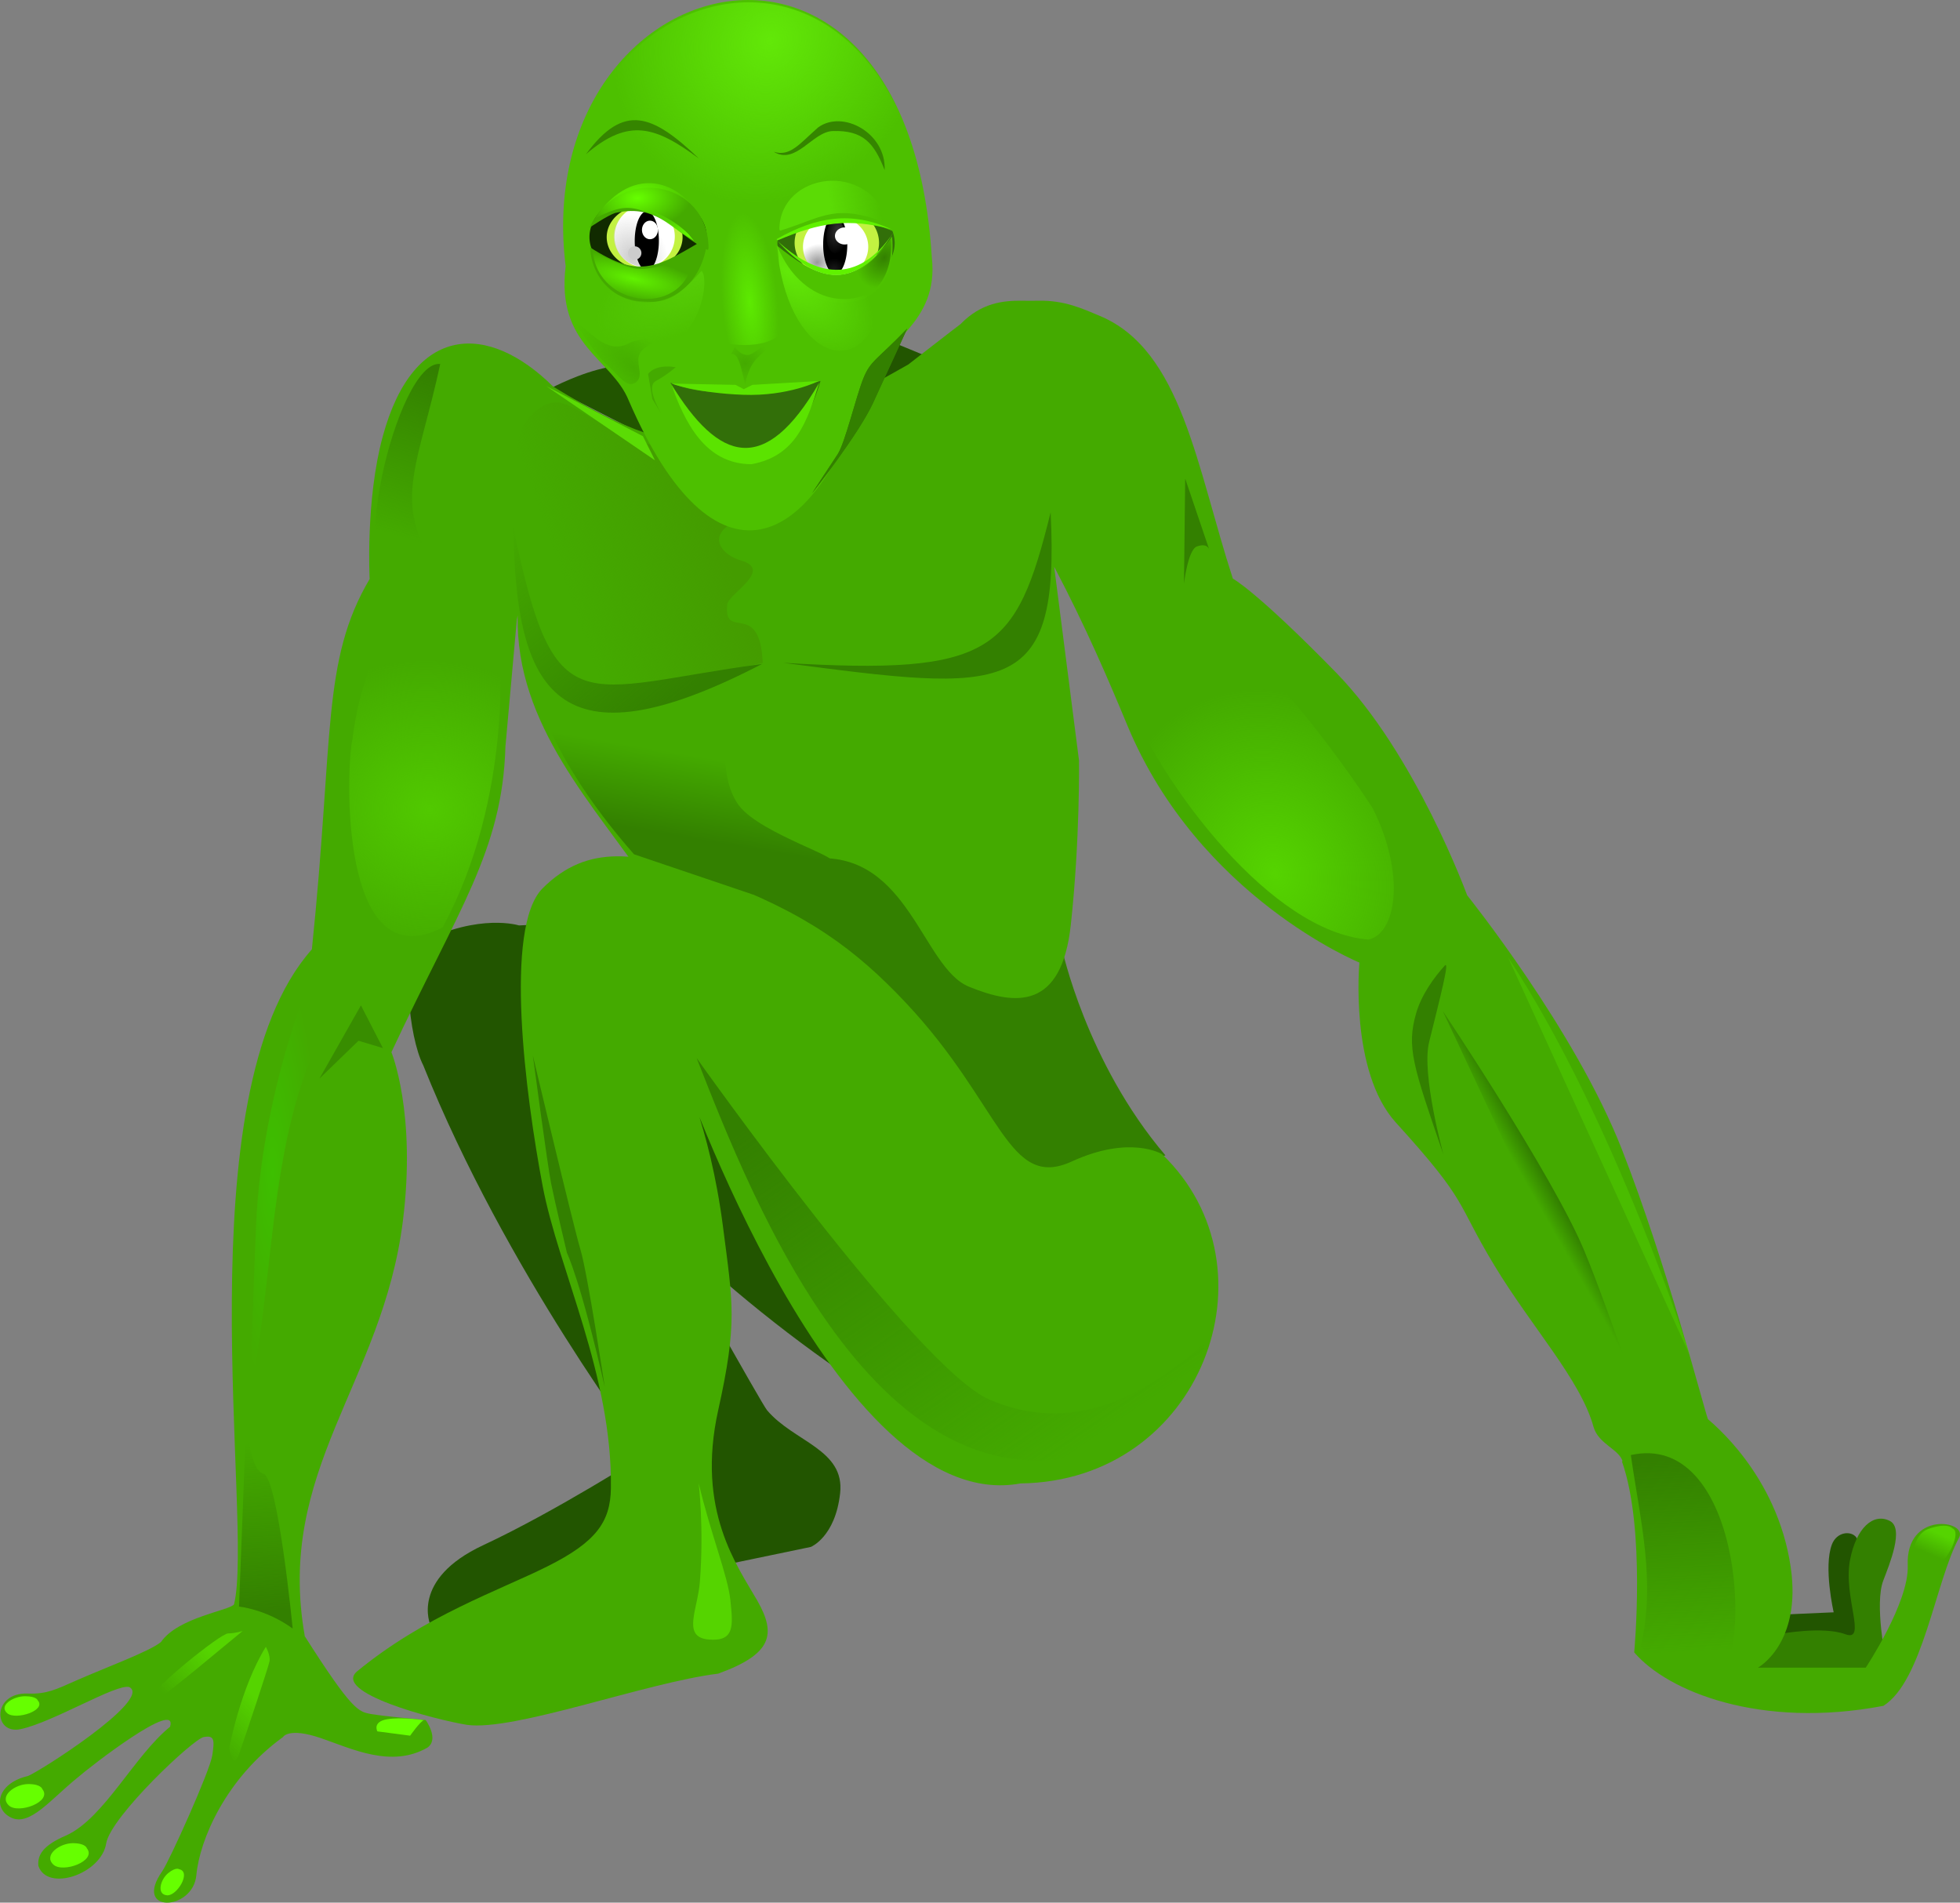 <?xml version="1.0"?>
<svg xmlns:rdf="http://www.w3.org/1999/02/22-rdf-syntax-ns#" xmlns="http://www.w3.org/2000/svg" xmlns:cc="http://creativecommons.org/ns#" xmlns:xlink="http://www.w3.org/1999/xlink" xmlns:dc="http://purl.org/dc/elements/1.1/" id="svg2" viewBox="0 0 284.162 275.81" version="1.1">
  <rect x="0" y="0" width="284.162" height="275.81" fill="#808080" stroke="none"/>
  <defs id="defs4">
    <linearGradient id="linearGradient3854">
      <stop id="stop3856" stop-color="#55d400" offset="0"/>
      <stop id="stop3858" stop-color="#55d400" stop-opacity="0" offset="1"/>
    </linearGradient>
    <linearGradient id="linearGradient3798" y2="585.42" gradientUnits="userSpaceOnUse" y1="557.64" x2="691.45" x1="689.93">
      <stop id="stop3794" stop-color="#338000" offset="0"/>
      <stop id="stop3796" stop-color="#338000" stop-opacity="0" offset="1"/>
    </linearGradient>
    <linearGradient id="linearGradient3816" x1="679.71" gradientUnits="userSpaceOnUse" y1="503.47" gradientTransform="translate(-3.535,17.678)" x2="677.23" y2="504.88">
      <stop id="stop3812" stop-color="#338000" offset="0"/>
      <stop id="stop3814" stop-color="#338000" stop-opacity="0" offset="1"/>
    </linearGradient>
    <linearGradient id="linearGradient3868" y2="564.36" gradientUnits="userSpaceOnUse" y1="510.36" x2="593.5" x1="556.5">
      <stop id="stop3864" stop-color="#338000" offset="0"/>
      <stop id="stop3866" stop-color="#338000" stop-opacity="0" offset="1"/>
    </linearGradient>
    <radialGradient id="radialGradient3814" gradientUnits="userSpaceOnUse" cy="461.85" cx="515.15" gradientTransform="matrix(.177 -1.965 2.263 .204 -624.47 1381.3)" r="10.978">
      <stop id="stop3808" stop-color="#51c900" offset="0"/>
      <stop id="stop3810" stop-color="#51c900" stop-opacity="0" offset="1"/>
    </radialGradient>
    <linearGradient id="linearGradient3845" y2="555.09" gradientUnits="userSpaceOnUse" y1="579.31" x2="486.67" x1="487.9">
      <stop id="stop3841" stop-color="#338000" offset="0"/>
      <stop id="stop3843" stop-color="#338000" stop-opacity="0" offset="1"/>
    </linearGradient>
    <linearGradient id="linearGradient3860" x1="482.78" xlink:href="#linearGradient3854" gradientUnits="userSpaceOnUse" x2="476.41" y1="588.15" y2="594.51"/>
    <linearGradient id="linearGradient3911" x1="543.94" gradientUnits="userSpaceOnUse" y1="467.23" gradientTransform="translate(.354 -.707)" x2="545.93" y2="455.44">
      <stop id="stop3907" stop-color="#338000" offset="0"/>
      <stop id="stop3909" stop-color="#4a0" offset="1"/>
    </linearGradient>
    <linearGradient id="linearGradient3923" y2="423.04" gradientUnits="userSpaceOnUse" y1="399.7" x2="505.58" x1="512.65">
      <stop id="stop3919" stop-color="#338000" offset="0"/>
      <stop id="stop3921" stop-color="#338000" stop-opacity="0" offset="1"/>
    </linearGradient>
    <linearGradient id="linearGradient3943" y2="423.04" gradientUnits="userSpaceOnUse" y1="415.26" x2="528.92" x1="550.84">
      <stop id="stop3939" stop-color="#449c00" offset="0"/>
      <stop id="stop3941" stop-color="#449c00" stop-opacity="0" offset="1"/>
    </linearGradient>
    <linearGradient id="linearGradient3951" y2="419.86" gradientUnits="userSpaceOnUse" y1="446.73" x2="525.73" x1="548.71">
      <stop id="stop3947" stop-color="#338000" offset="0"/>
      <stop id="stop3949" stop-color="#338000" stop-opacity="0" offset="1"/>
    </linearGradient>
    <radialGradient id="radialGradient3959" gradientUnits="userSpaceOnUse" cy="470.12" cx="634.5" gradientTransform="matrix(-.577 -1.312 1.131 -.498 468.83 1539.1)" r="19.06">
      <stop id="stop3955" stop-color="#55d400" offset="0"/>
      <stop id="stop3957" stop-color="#55d400" stop-opacity="0" offset="1"/>
    </radialGradient>
    <radialGradient id="radialGradient3961" gradientUnits="userSpaceOnUse" cy="516.52" cx="489.07" gradientTransform="matrix(1,0,0,4.757,0,-1941.2)" r="6.541">
      <stop id="stop3823" stop-color="#3dbf00" offset="0"/>
      <stop id="stop3825" stop-color="#4a0" offset="1"/>
    </radialGradient>
    <linearGradient id="linearGradient3977" y2="571.26" gradientUnits="userSpaceOnUse" y1="568.26" x2="729.47" x1="730.79">
      <stop id="stop3973" stop-color="#55d400" offset="0"/>
      <stop id="stop3975" stop-color="#55d400" stop-opacity="0" offset="1"/>
    </linearGradient>
    <radialGradient id="radialGradient3972" gradientUnits="userSpaceOnUse" cy="381.12" cx="545.5" gradientTransform="matrix(1.096 -.346 .504 1.192 -244.26 115.23)" r="3.219">
      <stop id="stop3968" stop-color="#ccc" offset="0"/>
      <stop id="stop3970" stop-color="#ccc" stop-opacity="0" offset="1"/>
    </radialGradient>
    <radialGradient id="radialGradient4050" gradientUnits="userSpaceOnUse" cy="376.98" cx="537.44" gradientTransform="matrix(.635 -.753 .737 .622 -61.549 568.8)" r="3.756">
      <stop id="stop4046" stop-color="#4a0" offset="0"/>
      <stop id="stop4048" stop-color="#4a0" stop-opacity="0" offset="1"/>
    </radialGradient>
    <radialGradient id="radialGradient3914" gradientUnits="userSpaceOnUse" cy="384.05" cx="553.45" gradientTransform="matrix(-1.829 1.024 -.408 -.728 1720.8 97.998)" r="8.543">
      <stop id="stop3910" stop-color="#57ce07" offset="0"/>
      <stop id="stop3912" stop-color="#57ce07" stop-opacity="0" offset="1"/>
    </radialGradient>
    <radialGradient id="radialGradient4019" gradientUnits="userSpaceOnUse" cy="348.14" cx="561" gradientTransform="matrix(-.524 .748 -.676 -.473 1090.5 96.8)" r="26.725">
      <stop id="stop4015" stop-color="#62e808" offset="0"/>
      <stop id="stop4017" stop-color="#62e808" stop-opacity="0" offset="1"/>
    </radialGradient>
    <radialGradient id="radialGradient4041" gradientUnits="userSpaceOnUse" cy="380.3" cx="553.13" gradientTransform="matrix(-1.366 -.752 .272 -.494 1201.9 983.87)" r="4.464">
      <stop id="stop4056" stop-color="#6f0" offset="0"/>
      <stop id="stop4058" stop-color="#6f0" stop-opacity="0" offset="1"/>
    </radialGradient>
    <radialGradient id="radialGradient4047" gradientUnits="userSpaceOnUse" cy="385.29" cx="542.26" gradientTransform="matrix(1.537 .341 -.094 .425 -255.89 37.617)" r="7.248">
      <stop id="stop4016" stop-color="#61f200" offset="0"/>
      <stop id="stop4018" stop-color="#61f200" stop-opacity="0" offset="1"/>
    </radialGradient>
    <radialGradient id="radialGradient4051" gradientUnits="userSpaceOnUse" cy="375.19" cx="544.21" gradientTransform="matrix(.842 -.04 .023 .493 75.08 211.4)" r="9.236">
      <stop id="stop4004" stop-color="#6f0" offset="0"/>
      <stop id="stop4006" stop-color="#6f0" stop-opacity="0" offset="1"/>
    </radialGradient>
    <radialGradient id="radialGradient4065" gradientUnits="userSpaceOnUse" cy="400.97" cx="541.29" gradientTransform="matrix(-1.184 -1.053 .455 -.512 999.97 1174.6)" r="6.718">
      <stop id="stop4061" stop-color="#45ad00" offset="0"/>
      <stop id="stop4063" stop-color="#45ad00" stop-opacity="0" offset="1"/>
    </radialGradient>
    <radialGradient id="radialGradient4201" gradientUnits="userSpaceOnUse" cy="383.17" cx="571.89" gradientTransform="matrix(-.116 1.073 -1.082 -.117 1051.4 -183.86)" r="1.525">
      <stop id="stop4197" stop-color="#1a1a1a" offset="0"/>
      <stop id="stop4199" stop-color="#1a1a1a" stop-opacity="0" offset="1"/>
    </radialGradient>
    <radialGradient id="radialGradient4235" gradientUnits="userSpaceOnUse" cy="379.72" cx="571.61" gradientTransform="matrix(-.787 1.999 -1.369 -.474 1541.1 -583.23)" r="1.356">
      <stop id="stop4231" stop-color="#333" offset="0"/>
      <stop id="stop4233" stop-color="#333" stop-opacity="0" offset="1"/>
    </radialGradient>
    <radialGradient id="radialGradient4251" gradientUnits="userSpaceOnUse" cy="376.56" cx="553.38" gradientTransform="matrix(.609 -.256 .241 .488 117.48 338.25)" r="3.219">
      <stop id="stop4247" stop-color="#999" offset="0"/>
      <stop id="stop4249" stop-color="#999" stop-opacity="0" offset="1"/>
    </radialGradient>
    <radialGradient id="radialGradient4293" gradientUnits="userSpaceOnUse" cy="387.07" cx="577.53" gradientTransform="matrix(-.804 1.178 -.911 -.622 1394.7 -56.353)" r="3.344">
      <stop id="stop4289" stop-color="#338000" offset="0"/>
      <stop id="stop4291" stop-color="#338000" stop-opacity="0" offset="1"/>
    </radialGradient>
    <radialGradient id="radialGradient4303" gradientUnits="userSpaceOnUse" cy="384.67" cx="563.31" gradientTransform="matrix(1.244 1.286 -.652 .631 113.79 -581.85)" r="8.896">
      <stop id="stop4299" stop-color="#62e808" offset="0"/>
      <stop id="stop4301" stop-color="#62e808" stop-opacity="0" offset="1"/>
    </radialGradient>
    <radialGradient id="radialGradient4313" gradientUnits="userSpaceOnUse" cy="379.88" cx="563.84" gradientTransform="matrix(-.191 -2.22 .688 -.059 404.58 1663.8)" r="5.836">
      <stop id="stop4309" stop-color="#5dea01" offset="0"/>
      <stop id="stop4311" stop-color="#5dea01" stop-opacity="0" offset="1"/>
    </radialGradient>
    <linearGradient id="linearGradient4411" x1="570.5" gradientUnits="userSpaceOnUse" y1="373.86" gradientTransform="translate(-.875 .375)" x2="577.75" y2="372.86">
      <stop id="stop4407" stop-color="#5bdb05" offset="0"/>
      <stop id="stop4409" stop-color="#5bdb05" stop-opacity="0" offset="1"/>
    </linearGradient>
  </defs>
  <g id="layer1" transform="translate(-449.54 -345.88)">
    <path id="path4317" fill="#250" d="m537.75 399.11c-4 0.75-8.25 3-8.25 3l13.75 7s21 4.5 26.25 1.5 14-13.25 14-13.25l-4.25-1.75z"/>
    <path id="path3783" fill="#250" d="m709 579.89 6.389-0.284c0 0.006-1.515-6.58-0.253-9.849 0.711-1.84 2.778-2.02 3.535-1.01 0.758 1.01 1.035 14.824 1.035 14.824l-12.172 0.581z"/>
    <path id="path3767" fill="#338000" d="m707.76 582.72c-0.018-0.008 6.094-1.129 9.311 0.061s-0.342-5.4 0.689-10.776c0.885-4.613 3.352-6.856 5.758-5.653 2.13 1.066-0.037 6.274-0.949 8.673-1.273 3.348 0.357 11.443 0.357 11.443-4.939 4.89-13.28 0.948-19.809 1.252z"/>
    <path id="path3860" fill="#338000" d="m618.5 513.36c-11.5-13.5-15-30-15-30l-1-33.5s-18.5 15-26.5 16.5-33.5 1-33.5 1v6.5s5 23.5 15.5 27.5 31.061 13.975 41.061 14.975 19.439-2.975 19.439-2.975z"/>
    <path id="path3855" fill="#250" d="m532.56 479.72c-3.791 0.112-7.781 0.312-7.781 0.312s-5.671-1.805-14.156 2.438c-3.043 1.522-1.85 13.718 0.281 17.844 11.963 29.868 32.157 56.376 32.157 56.376s-12.863 8.237-23.469 13.187c-10.607 4.95-7.656 11.562-7.656 11.562l38.188-7.781 16.969-3.531s3.543-1.417 4.25-7.781c0.707-6.364-6.705-7.435-10.594-12.031-0.77-0.91-14.213-24.933-15.575-27.532 10.86 11.542 40.459 35.039 57.982 36.719 0 0 0.727-9.882-0.688-14.125s-12.033-20.525-36.781-46.688c-15.468-16.352-26.807-19.155-33.125-18.969z"/>
    <path id="path3763" fill="#4a0" d="m597.66 389.47c-2.639-0.012-5.83 0.269-8.875 3.406-0.01-0.022-7.562 5.844-7.562 5.844-23.629 13.425-30.864 15.902-51.5 3.188-9.368-9.266-20.211-9.227-24.688 7.219-2.519 9.255-1.906 20.688-1.906 20.688-7.011 11.886-5.176 22.946-8.375 53.688-18.796 21.147-8.386 83.158-11.281 94.938-0.53 0.884-8.128 1.878-10.594 5.469-1.67 1.382-7.858 3.621-12.474 5.663-2.7 1.194-4.113 1.919-6.835 1.811-5.201-0.207-5.047 6.023-1.022 5.154 4.756-1.026 13.88-6.627 15.737-6.096 3.438 1.788-13.399 12.511-14.748 12.908-4.449 1.053-5.098 4.702-2.392 6.013s5.72-2.616 9.541-5.715c2.081-1.817 14.713-11.563 13.511-7.452-5.187 4.199-9.563 13.238-15.017 15.739-3.558 1.5-4.21 2.959-4.077 4.417 1.256 3.856 9.169 1.195 9.838-3.286 0.707-3.889 12.588-15.091 14.125-15.375 1.537-0.284 1.604 0.358 1.25 2.656-0.354 2.298-6.236 15.333-7.25 16.781-4.331 6.187 4.456 5.791 4.938 0.594 0.482-5.197 4.309-14.065 12.562-20.031 0 0 0.766-1.463 5.5 0.156 4.449 1.521 10.21 4.381 15.438 1.375 1.768-1.237-0.25-4-0.25-4-2.653-0.28-5.333-0.459-7.969-0.875-1.76-0.352-2.64-0.386-9.625-11.375l0.062 0.062c-4.239-24.021 11.25-36.593 14.219-60.094 1.988-15.733-1.656-24.531-1.656-24.531 9.651-20.659 16.1-29.175 16.531-44.312l1.656-18.406 0.125-0.594c-0.379 15.938 11.35 27.795 18.875 39 8.485 10.271 1.971 15.441 7.469 18.25 0 0 4.071-21.206 16.844-22.031 13.499-0.872 15.49 15.84 22.219 18.594 6.729 2.754 13.435 3.422 14.781-8.969 1.346-12.391 1.188-23.812 1.188-23.812l-3.6-28.09c4.647 8.833 7.87 16.404 10.625 23.031 10.32 24.823 33.625 34.344 33.625 34.344s-1.452 15.778 5.281 23.188c10.701 11.776 8.585 11.276 14.25 20.656 5.446 9.018 12.537 16.657 14.406 23.438 0.691 2.505 3.671 3.239 4.219 5l-0.094 0.031c3.481 9.805 1.781 27.688 1.781 27.688 4.841 5.668 18.294 11.142 36.125 7.75 5.711-3.576 7.551-18.045 10.969-24.375 1.356-2.512-7.76-3.969-7.438 4.031 0.215 5.33-6.094 14.812-6.094 14.812h-15.625s6.379-3.484 4.75-14.594c-1.973-13.455-11.509-20.961-12-21.438-0.691-1.941-5.981-22.502-12.469-39.094-6.798-17.385-22.438-36.844-22.438-36.844s-7.476-20.491-19.031-32.312c-11.556-11.822-14.938-13.594-14.938-13.594-5.242-16.096-7.388-33.138-19.312-38.094-2.405-1-5.074-2.281-8.906-2.188-0.733 0.018-1.527 0.004-2.406 0zm3.75 36.656c0.144 0.279 0.294 0.6 0.438 0.875l-0.469 0.094c0.017-0.286 0.031-0.581 0.031-0.844 0-0.042-0-0.087 0-0.125z"/>
    <path id="path3788" fill="url(#linearGradient3798)" d="m685.98 556.81c1.389 9.666 3.647 18.272 1.429 27.857 2.404 2.165 7.909 4.429 11.158 5.906 5.384-6.901 2.797-37.194-12.587-33.763z"/>
    <path id="path3790" fill="url(#linearGradient3816)" d="m658.71 492.44s15.774 23.544 20.418 34.513c3.752 8.861 13.763 38.449 13.763 38.449z"/>
    <path id="path3826" fill="url(#linearGradient3977)" d="m729.03 567.55c-2.216 0.857-2.769 4.878-1.326 5.745 2.937 1.823 6.561-5.13 4.95-5.834-0.972-0.972-3.624 0.088-3.624 0.088z"/>
    <path id="path3799" fill="#338000" d="m658.82 513.28c-4.414-12.871-5.393-15.598-3.957-20.548 0.763-2.629 2.573-5.159 4.134-6.866 0.754-0.825-0.573 4.232-2.268 11.104-1.139 4.618 2.091 16.311 2.091 16.311z"/>
    <path id="path3801" fill="url(#radialGradient3959)" d="m648.57 463.06c4.851 9.808 3.335 18.129-0.606 19.021-14.18-1.079-29.788-22.402-34.472-33.839 0.606-7.727 6.59-15.217 10.521-12.822 11.218 6.836 24.557 27.64 24.557 27.64z"/>
    <path id="path3813" fill="#338000" d="m621.37 415.26 3.535 10.43s-0.176-1.219-1.862-0.582c-1.268 0.479-1.85 5.355-1.85 5.355z"/>
    <path id="path3817" opacity="0.41" fill="#55d400" d="m668.18 484.66c15.5 23.5 26.5 58 26.5 58z"/>
    <path id="path3849" fill="#338000" d="m601.86 420.15c1.367 27.143-6.44 26.059-38.805 21.809 30.485 1.844 33.791-1.542 38.805-21.809z"/>
    <path id="path3851" fill="#4a0" d="m618.01 513.19c17.239 16.539 5.681 47.431-20.506 47.73-26.808 5.008-49.497-60.811-49.497-60.811s4.449 8.743 6.364 23.688c1.412 11.024 2.121 13.789-0.707 26.516-3.236 14.561 2.828 22.627 5.657 27.577 2.828 4.95 2.121 7.778-5.657 10.607-10.472 1.285-29.539 8.383-36.416 7.425-4.79-0.783-19.659-4.696-15.91-7.778 9.796-8.055 20.506-11.667 27.577-15.203 7.071-3.535 9.123-6.455 9.192-11.314 0.235-16.354-7.604-31.707-9.899-43.841-2.475-13.081-5.657-37.477 0-43.134 6.5-6.5 13.948-5.394 24.749-1.414 13.435 4.95 20.564 10.199 27.931 18.031 13.889 14.767 14.771 27.23 24.042 22.981 8.485-3.889 13.081-1.061 13.081-1.061z"/>
    <path id="path3853" fill="url(#linearGradient3868)" d="m550.54 499.26c7.893 20.086 27.443 71.154 62.225 55.331 9.192-5.834 12.555-15.011 10.96-13.612-10.076 8.839-20.153 12.374-30.759 7.778-10.607-4.596-42.426-49.497-42.426-49.497z"/>
    <path id="path3034" fill="url(#radialGradient3814)" d="m521.67 437.18c0.53 2.121 2.298 24.218-7.955 43.134-15.14 7.894-13.978-23.535-13.081-27.224 2.74-22.398 17.636-26.335 21.036-15.91z"/>
    <path id="path3816" fill="#388d00" d="m505.05 497.81-3.182-6.187-6.01 10.607 5.657-5.48z"/>
    <path id="path3818" fill="url(#radialGradient3961)" d="m495.51 485.62c-3.005 6.364-8.132 21.92-8.839 37.653-0.333 7.417-0.884 24.572-0.884 24.572 4.034-19.142 2.347-39.952 13.081-56.922z"/>
    <path id="path3831" fill="url(#linearGradient3923)" d="m511.95 426.93c1.431 2.38 1.18 3.789-4.419 4.243-8.453 0.685-0.442-33.238 5.834-32.527-3.016 14.056-6.695 19.503-1.414 28.284z"/>
    <path id="path3837" fill="url(#linearGradient3845)" d="m491.97 581.96c-3.889-2.828-7.778-3.182-7.778-3.182l1.061-27.4s0.354 7.601 2.475 8.132c2.121 0.53 4.243 22.451 4.243 22.451z"/>
    <path id="path3847" fill="url(#linearGradient3860)" d="m488.08 584.61c-3.712 6.01-5.303 14.672-5.303 14.672s0.53 3.359 1.414 0.884c0.884-2.475 4.243-12.551 4.419-13.435 0.177-0.884-0.53-2.121-0.53-2.121z"/>
    <path id="path3850" fill="url(#linearGradient3860)" d="m486.14 583.73c-5.127 4.773-9.192 8.839-9.723 10.253-0.53 1.414 0 3.182 1.768 1.414s7.955-11.667 7.955-11.667z"/>
    <path id="path3852" fill="url(#linearGradient3860)" d="m484.72 582.31c-11.314 9.369-13.435 11.137-13.258 9.723 0.177-1.414 10.076-9.369 11.137-9.369 1.061 0 2.121-0.354 2.121-0.354z"/>
    <path id="path3867" fill="#6f0" d="m462.13 613.81c1.491 1.841-3.511 3.65-4.864 2.357-1.451-1.387 0.941-3.093 2.824-3.093s2.04 0.736 2.04 0.736z"/>
    <path id="path3867-8" fill="#6f0" d="m455.68 605.24c1.491 1.841-3.511 3.65-4.864 2.357-1.451-1.387 0.941-3.093 2.824-3.093s2.04 0.736 2.04 0.736z"/>
    <path id="path3867-0" fill="#6f0" d="m455 592.36c1.349 1.472-3.178 2.919-4.402 1.885-1.313-1.109 0.852-2.474 2.556-2.474s1.846 0.589 1.846 0.589z"/>
    <path id="path3867-4" fill="#6f0" d="m475.52 616.85c1.804 0.369-0.312 3.889-1.764 3.779-1.556-0.118-0.959-2.302 0.174-3.221 1.132-0.919 1.59-0.557 1.59-0.557z"/>
    <path id="path3901" fill="#55d400" d="m550.84 560.92c1.768 7.425 4.243 13.435 4.596 16.971 0.354 3.535 0.707 6.01-3.182 5.657-3.889-0.354-1.553-4.354-1.243-8.382 0.604-7.827-0.172-14.246-0.172-14.246z"/>
    <path id="path3903" fill="url(#linearGradient3911)" d="m525.98 441.67c2.159 11.34 9.83 21.629 15.483 28.052l17.147 5.803s8.908-4.601 10.882-4.7c3.535-0.177-9.644-3.945-12.826-8.187-3.182-4.243-2.121-13.081 0-16.263s2.298-3.535 2.298-3.535c-11.635 6.37-15.501 9.332-25.102 5.48-3.049-1.232-7.882-6.649-7.882-6.649z"/>
    <path id="path3915" fill="#338000" d="m537.22 546.96c-3.535-15.556-5.48-19.445-5.48-19.445s-1.768-7.425-2.298-10.076c-0.53-2.652-2.652-18.562-2.652-18.562s5.834 24.572 6.894 28.108c1.061 3.535 3.535 19.976 3.535 19.976z"/>
    <path id="path3927" fill="url(#linearGradient3943)" d="m560.12 441.99c-11.563 2.073-24.255 6.514-28.875 0.625-4.641-6.105-10.438-29.659-5-36.25 4-4 5.627-1.641 10.323 0.811 6.061 3.164 9.677 4.314 15.927 4.439 8.592-0.542 7.997 7.31 3.125 10.125-3.477 2.009-1.392 4.6 1.314 5.375 4.651 1.332-1.341 4.577-1.939 6.25-0.677 5.655 4.748-0.784 5.125 8.625z"/>
    <path id="path3842" fill="url(#linearGradient3951)" d="m523.97 422.33c0.32 23.819 6.232 35.271 36.062 19.799-26.558 3.577-30.069 9.299-36.062-19.799z"/>
    <path id="path3859" fill="#6f0" d="m511 595.24c-0.5 0.125-2 2.25-2 2.25l-4.75-0.625s-0.75-1.375 1.375-1.75 5.375 0.125 5.375 0.125z"/>
    <path id="path3917" fill="#4dc000" d="m531.55 384.47c-1.411 11.524 6.687 13.349 9.158 19.503 12.345 28.49 27.008 22.28 34.865-3.224 1.56-5.063 10.195-7.736 9.059-17.584-3.541-57.154-58.433-42.036-53.082 1.304z"/>
    <path id="path3895" fill="#326f09" d="m546.75 401.36c4.943 13.317 16.882 16.016 21.75-0.25-6.671 1.251-15.669 2.861-21.75 0.25z"/>
    <path id="path3919" d="m496.75 349.24a8.5 6.375 0 1 1 -17 0 8.5 6.375 0 1 1 17 0z" transform="translate(55.25,31)" fill="#112b00"/>
    <path id="path3919-8" d="m496.75 349.24a8.5 6.375 0 1 1 -17 0 8.5 6.375 0 1 1 17 0z" transform="translate(82.5,31.875)" fill="#326f09"/>
    <path id="path3939" d="m550.75 380.61a5 4 0 1 1 -10 0 5 4 0 1 1 10 0z" transform="matrix(1.1,0,0,1.156,-57.325,-59.721)" fill="#c2f241"/>
    <path id="path3941" d="m550.12 378.77a3.219 2.844 0 1 1 -6.438 0 3.219 2.844 0 1 1 6.438 0z" transform="matrix(1.359,0,0,1.571,-200.24,-214.88)" fill="#fff"/>
    <path id="path3941-0" d="m550.12 378.77a3.219 2.844 0 1 1 -6.438 0 3.219 2.844 0 1 1 6.438 0z" transform="matrix(1.359,0,0,1.571,-200.37,-215)" fill="url(#radialGradient3972)"/>
    <path id="path4042" fill="url(#radialGradient4050)" d="m563.05 394.5c-4.331 2.21-4.331 2.917-5.303 2.828-0.972-0.088-1.679-1.149-1.679-1.149l-0.53 1.061s0.795-0.53 1.414 1.856c0.619 2.386 0.619 2.652 0.619 2.652s0.265-2.475 1.768-3.978 3.712-3.27 3.712-3.27z"/>
    <path id="path3943" transform="matrix(1 0 0 1.356 -.246 -135.61)" d="m545.31 380.83a1.75 3.156 0 1 1 -3.5 0 1.75 3.156 0 1 1 3.5 0z"/>
    <path id="path3945" d="m547.5 378.86a1 1.312 0 1 1 -2 0 1 1.312 0 1 1 2 0z" transform="matrix(1.156,0,0,1.024,-87.984,-8.739)" fill="#fff"/>
    <path id="path4010" fill="#4a0" d="m552.14 380.32c-7.217 4.208-9.599 6.2-17.059 1.414 0.605 10.329 15.85 11.415 17.059-1.414z"/>
    <path id="path4012" fill="url(#radialGradient4047)" d="m549.98 383.22c-8.201 2.096-7.325 2.558-14.496-0.884 0.83 8.498 13.678 9.511 14.496 0.884z"/>
    <path id="path3127" fill="#338000" d="m581.06 393.52c-4.419 4.596-5.303 4.596-6.364 7.248s-2.652 9.369-3.712 10.96c-1.061 1.591-3.712 5.657-3.712 5.657s6.718-8.485 8.839-13.081c2.121-4.596 4.95-10.783 4.95-10.783z"/>
    <path id="path3897" fill="url(#radialGradient3914)" d="m551.23 385.16c-4.25 4.75-5.625 4.625-9 4.375s-7.5-3.75-7.5-3.75-4.5 6.125-2.625 9.25 8.375 4.375 8.375 4.375 6.875-2.625 9.25-6.375 2.125-7.625 1.5-7.875z"/>
    <path id="path3916" fill="#4a0" d="m547.5 399.11c-3.125-0.5-4 1-4 1l0.625 3.625 1.375 2.25s-2.5-4-0.875-4.875 2.875-2 2.875-2z"/>
    <path id="path3917-4" fill="url(#radialGradient4019)" d="m531.6 384.8c3.469 7.708 52.415 7.395 53.082-1.304-3.541-57.154-58.433-42.036-53.082 1.304z"/>
    <path id="path3974" fill="#4a0" d="m538.73 376.75c-1.146 0.381-3.699 2.115-3.699 2.115 4.296-9.209 17.15-6.811 17.233 2.942 0 0-0.033 0.366-0.166 0.281-4.702-2.227-6.856-6.802-13.369-5.338z"/>
    <path id="path3974-5" fill="url(#radialGradient4051)" d="m535.75 377.57c5.798-8.591 13.321-5.16 16.057 1.147 0 0 1.616 1.991-0.284 1.906-9.649-4.522-9.955-6.042-15.772-3.052z"/>
    <path id="path4052" fill="url(#radialGradient4041)" d="m550.17 380.8c-1.944-1.149-5.966-4.066-5.966-4.066l-2.563-1.149c2.94 0.953 5.488 2.038 7.69 4.198z"/>
    <path id="path4055" fill="#ccc" d="m542.53 382.56a0.972 0.972 0 1 1 -1.944 0 0.972 0.972 0 1 1 1.944 0z"/>
    <path id="path4057" fill="url(#radialGradient4065)" d="m532.8 392.37c1.503 2.475 3.535 5.392 4.596 6.276 1.953 1.702 2.976 3.64 4.331 2.652 1.503-1.149-0.707-3.359 1.149-4.861 1.486-1.203 3.359-1.503 3.359-1.503s-4.066-0.265-5.834 0.884c-3.129 1.221-5.048-1.718-7.601-3.447z"/>
    <path id="path3939-9" d="m550.75 380.61a5 4 0 1 1 -10 0 5 4 0 1 1 10 0z" transform="matrix(1.224,0,0,1.311,-97.135,-117.9)" fill="#c2f241"/>
    <path id="path4171" d="m573.11 380.83a2.563 3.58 0 1 1 -5.127 0 2.563 3.58 0 1 1 5.127 0z" transform="matrix(1.845,0,0,1.235,-481.97,-88.668)" fill="#fff"/>
    <path id="path3941-0-6" d="m550.12 378.77a3.219 2.844 0 1 1 -6.438 0 3.219 2.844 0 1 1 6.438 0z" transform="matrix(1.407,0,0,1.525,-199.13,-196.1)" fill="url(#radialGradient4251)"/>
    <path id="path3943-4" transform="matrix(1,0,0,1.356,27.073,-135.08)" d="m545.31 380.83a1.75 3.156 0 1 1 -3.5 0 1.75 3.156 0 1 1 3.5 0z"/>
    <path id="path4193" fill="url(#radialGradient4201)" d="m572.18 382.56c-0.848 4.142-2.918 3.76-3.049-0.398 0.927 1.4 1.531 1.098 3.049 0.398z"/>
    <path id="path4203" d="m572.46 380.26a1.356 1.856 0 1 1 -2.712 0 1.356 1.856 0 1 1 2.712 0z" transform="matrix(.994 0 0 1.31 3.028 -117.96)" fill="url(#radialGradient4235)"/>
    <path id="path4191" d="m573.73 379.82a1.414 1.237 0 1 1 -2.828 0 1.414 1.237 0 1 1 2.828 0z" transform="translate(-.309 .265)" fill="#fff"/>
    <path id="path3974-6" fill="#4dc000" d="m579.25 379.5c-3.368-11.419-17.24-8.844-17.326 0.909 0 0 0.034 0.366 0.171 0.281 7.003-2.423 8.487-4.851 17.156-1.19z"/>
    <path id="path4253" fill="#4ec200" d="m561.99 381.32c5.901 4.823 10.809 7.258 16.882-1.149 1.34 14.53-17.065 10.575-16.882 1.149z"/>
    <path id="path3974-6-3" fill="url(#linearGradient4411)" d="m578.45 378.32c-3.093-9.454-15.833-7.323-15.912 0.753 0 0 0.031 0.303 0.157 0.232 6.431-2.006 7.794-4.016 15.755-0.985z"/>
    <path id="path4281" fill="#60f100" d="m578.75 379.11c-5.772-2.662-10.859-1.824-16.625 1.438l0.125 0.188c6.206-2.656 10.352-3.255 16.5-1.625z"/>
    <path id="path4283" fill="#60f100" d="m579.06 379.61c-5.65 8.962-11.464 7.038-16.812 1.188 5.492 5.051 11.532 6.528 16.812-1.188z"/>
    <path id="path4285" fill="url(#radialGradient4293)" d="m578.69 380.24c-1.891 3.152-3.929 4.651-7.125 6.188 1.971-0.336 3.343 1.855 1.125 2.812 3.894 0.077 6.481-3.792 6-9z"/>
    <path id="path4295" fill="url(#radialGradient4303)" d="m562.19 381.42c2.885 7.371 9.919 10.226 15.75 5.5-1.699 14.523-12.905 12.33-15.438-2.688-0.089-0.944-0.168-1.891-0.312-2.812z"/>
    <path id="path4305" fill="url(#radialGradient4313)" d="m551.9 375.66c2.213 2.273 0.134 17.546 0.707 18.65 1.171 2.072 8.309 2.21 10.076-0.088-0.258-8.831-2.411-10.63-0.707-19.622-3.621-1.459-5.48-1.131-10.076 1.061z"/>
    <path id="path4315" fill="#5bdb05" d="m544.5 412.61-15.75-10.75 14 7.25z"/>
    <path id="path4319" fill="#358500" d="m550.87 368.86c-6.706-6.385-10.855-8.128-16.375-0.625 6.201-5.315 10.062-4.038 16.375 0.625z"/>
    <path id="path4323" fill="#358500" d="m561.71 367.88c3.219 1.988 5.609-2.909 8.574-3.005 4.388-0.128 5.971 1.719 7.513 5.657 0.224-5.369-6.065-8.782-9.634-6.187-2.695 2.354-4.054 4.303-6.452 3.535z"/>
    <path id="path4325" fill="#5be300" d="m568.25 401.11-9.625 0.562-1.25 0.625-1.188-0.625-9.312-0.188s3.75 1.375 10.375 1.625 11-2 11-2z"/>
    <path id="path4369" fill="#5be300" d="m568.31 401.36c-7.887 13.62-14.556 11.494-21.5 0.125 1.991 5.566 4.927 11.682 11.688 11.688 6.453-1.197 8.071-6.184 9.812-11.812z"/>
    <path id="path3127-3" fill="#338000" d="m581.06 393.52c-4.419 4.596-5.303 4.596-6.364 7.248s-2.652 9.369-3.712 10.96c-1.061 1.591-3.712 5.657-3.712 5.657s6.718-8.485 8.839-13.081c2.121-4.596 4.95-10.783 4.95-10.783z"/>
  </g>
</svg>
